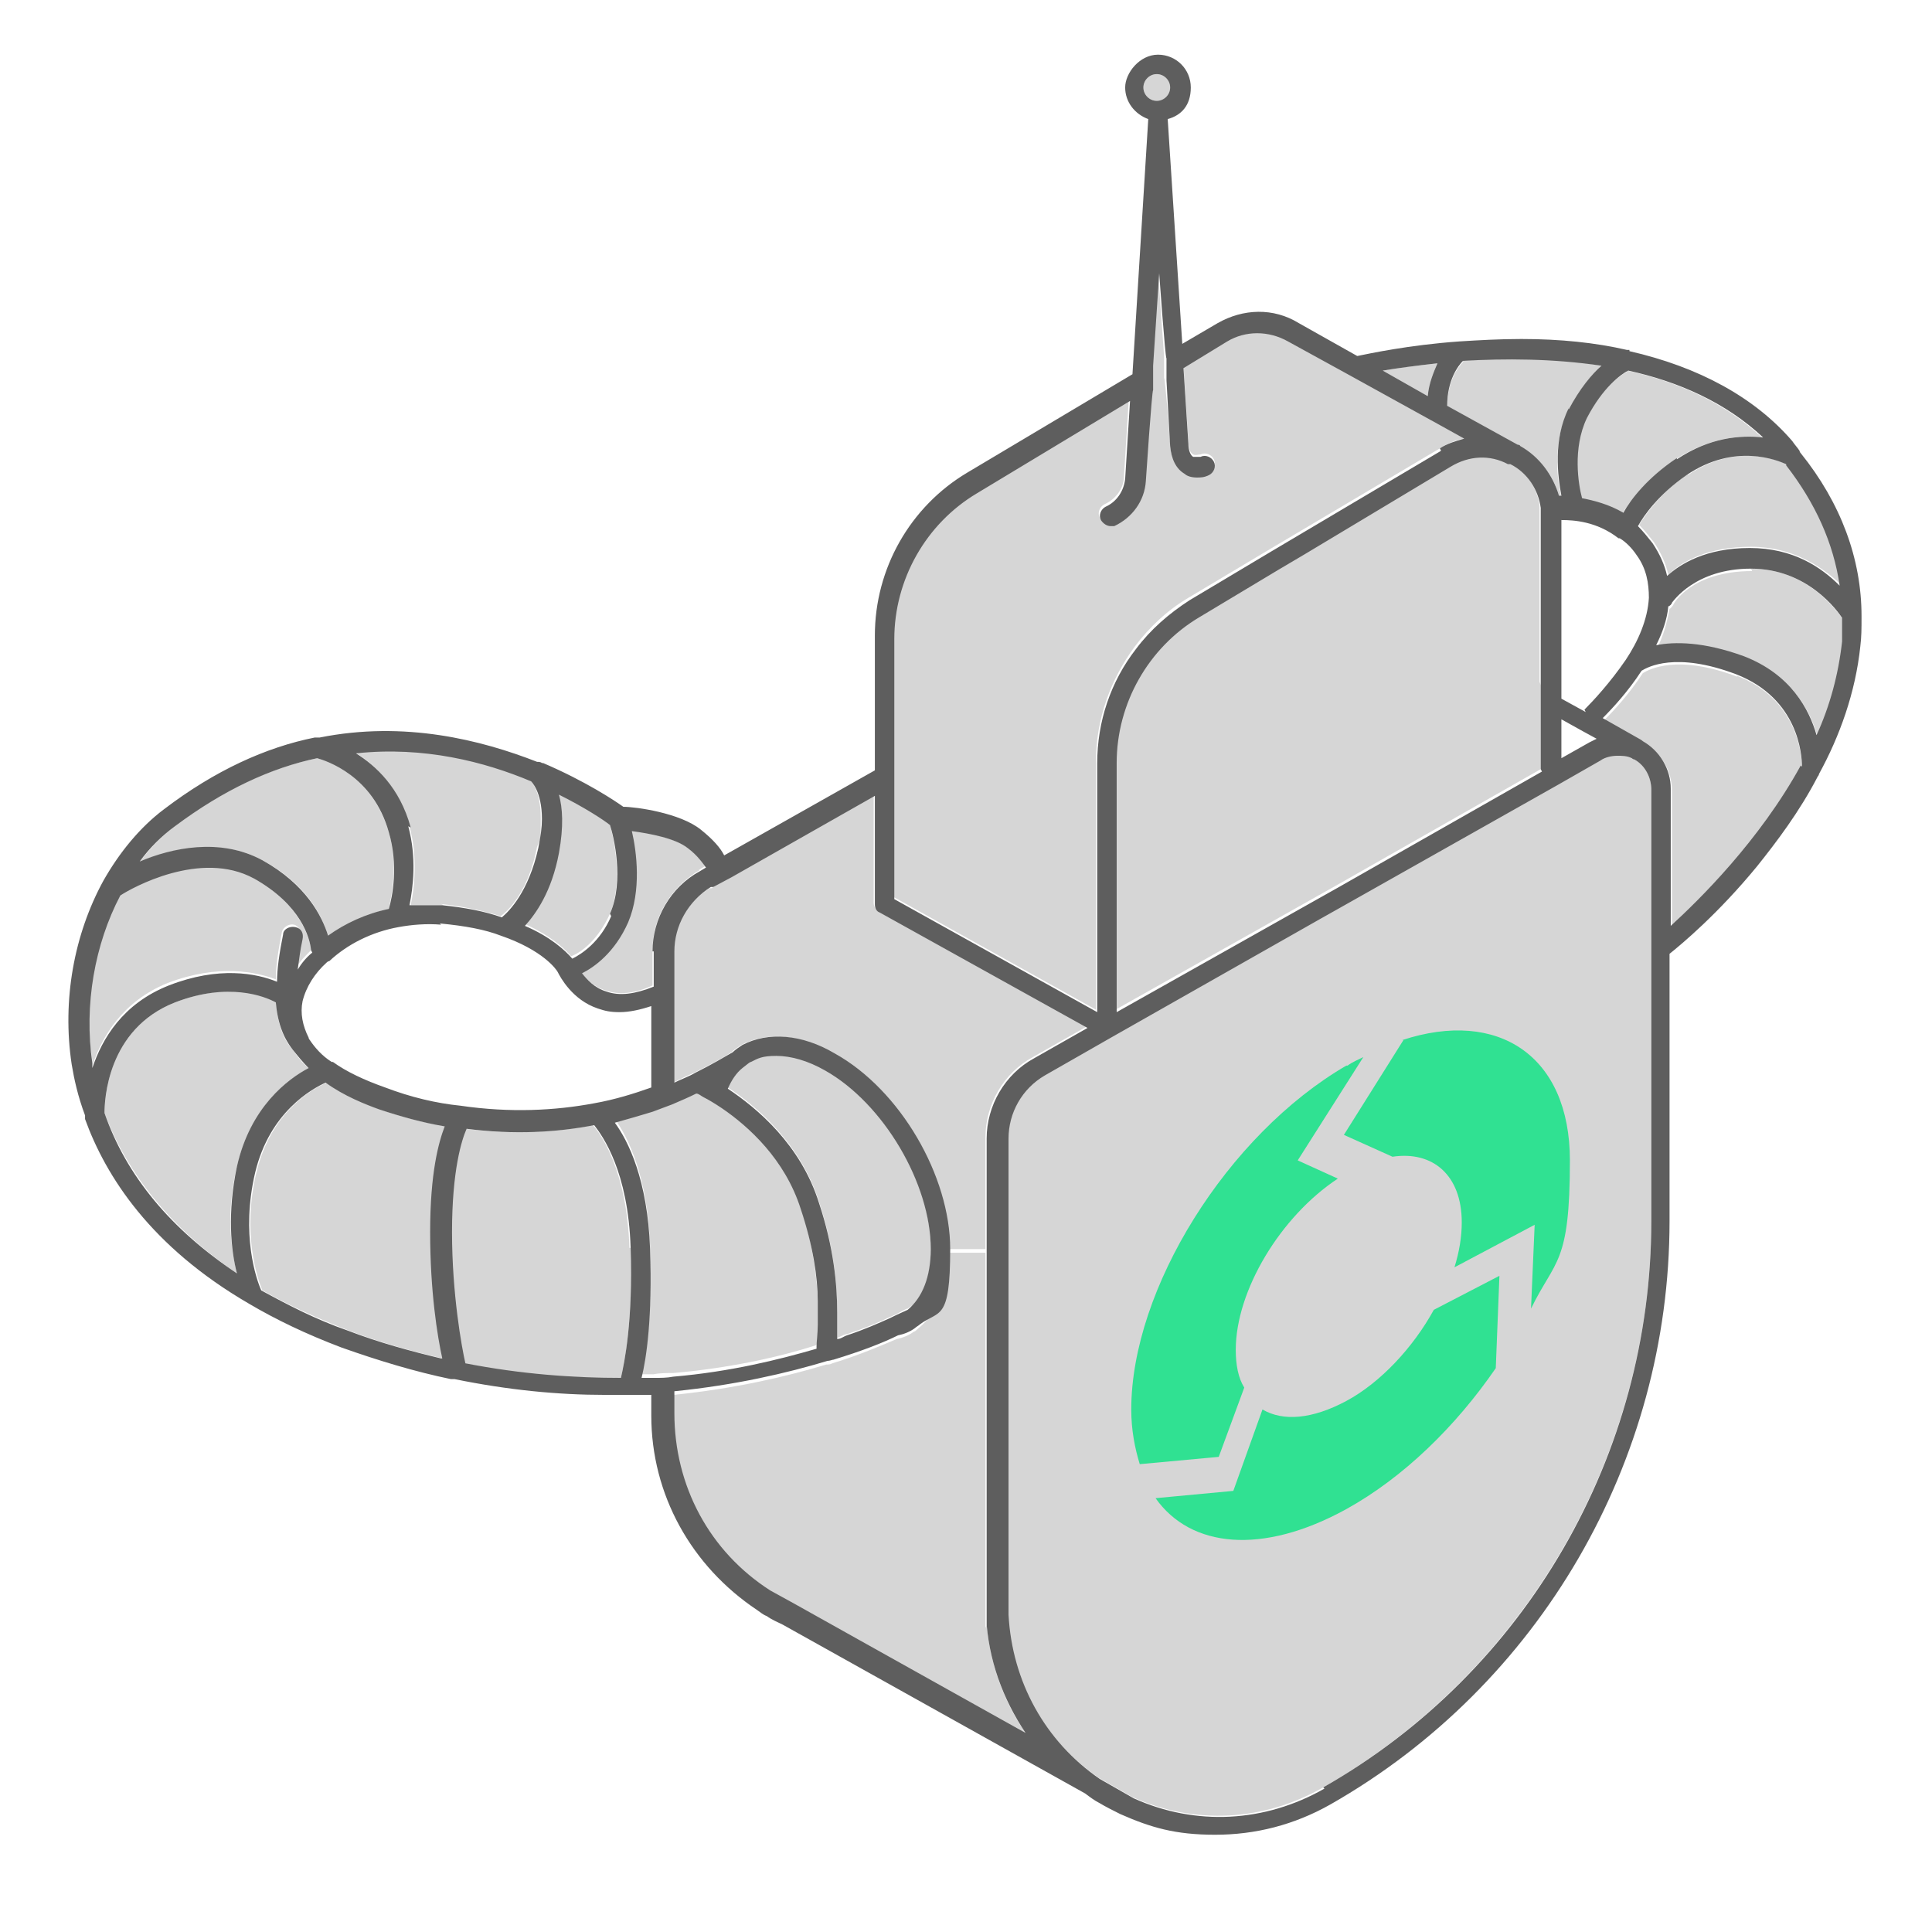 <?xml version="1.0" encoding="UTF-8"?><svg id="Layer_1" xmlns="http://www.w3.org/2000/svg" version="1.1" viewBox="0 0 159 157"><!--Generator: Adobe Illustrator 29.5.1, SVG Export Plug-In . SVG Version: 2.1.0 Build 141)--><defs><style>.st0 {
        fill: #30e192;
        fill-rule: evenodd;
      }

      .st1 {
        fill: #d6d6d6;
      }

      .st2 {
        fill: #5e5e5e;
      }</style></defs><g><path class="st1" d="M95.2,6.1c.6,0,1.1.5,1.1,1.1s-.5,1.1-1.1,1.1h0c-.6,0-1.1-.5-1.1-1.1s.5-1.1,1.1-1.1Z"/><path class="st1" d="M144.1,46.8c4.6,0,7,3.4,7.6,4.2v2c-.3,2.7-1,5.2-2.1,7.7-.6-2.2-2.1-5.1-6-6.5-3.3-1.2-5.6-1.2-7.2-.9.5-1,.8-2.1,1-3.2.1,0,.2-.2.3-.3,0-.1,1.5-2.8,6.5-2.8l-.1-.2Z"/><path class="st1" d="M142.9,55.6c5,1.9,5.4,6.5,5.4,7.6-3.4,6.2-8.4,11.1-10.7,13.2v-11.3c0-1.6-.8-3.1-2.3-3.9,0,0-.2-.1-.3-.2h0l-3-1.7c.8-.8,2.1-2.2,3.2-3.9.5-.3,2.8-1.6,7.8.3l-.1-.1Z"/><path class="st1" d="M138.9,39.1c4-2.7,7.4-1.2,8.2-.9,2.4,3.1,3.9,6.5,4.4,9.9-1.5-1.4-3.9-3.1-7.4-3.1s-5.7,1.2-6.8,2.3c-.2-.9-.6-1.8-1.2-2.7-.4-.5-.8-1-1.2-1.4.5-.8,1.7-2.6,4-4.2v.1Z"/><path class="st1" d="M133.9,30.5c4.1.9,8,2.6,11.1,5.5-1.8-.2-4.3,0-7.1,1.8-2.4,1.6-3.8,3.5-4.4,4.5-1.2-.7-2.3-1.1-3.4-1.2-.3-1.1-.8-4.2.4-6.6,1.3-2.5,2.8-3.6,3.4-3.9v-.1Z"/><path class="st1" d="M134.5,62.5c.9.5,1.4,1.5,1.4,2.5v35.5c0,19.2-10.4,37.1-27,46.6-4.9,2.8-10.6,3.1-15.7.8h0l-2.8-1.6c-4.5-3.1-7.2-8-7.5-13.5v-39.2c0-2.1,1.2-4.1,3-5.2l5.6-3.2h0l17.1-9.7,1.6-.9,17.9-10.1,3.5-2c.5-.3.9-.4,1.4-.4s.8,0,1.2.2h0s.1,0,.2.1l.1.1Z"/><path class="st1" d="M126.8,56.4v6.9l-16.7,9.5-1.6.9-16.7,9.4v-20.5c0-4.9,2.6-9.5,6.8-12l6.5-3.9,2.2-1.3,12-7.2c1.5-.9,3.2-1,4.7-.2h.2c1.4.8,2.3,2.1,2.5,3.6v14.5l.1.3Z"/><path class="st1" d="M120.4,29.7c3.4-.3,7.4-.3,11.4.4-.8.8-1.8,1.9-2.7,3.6-1.3,2.6-1,5.7-.6,7.2h-.2c-.4-1.7-1.5-3.2-3.2-4.1,0,0-.2,0-.2-.1h0l-5.8-3.2c0-2.1.9-3.3,1.3-3.7v-.1Z"/><path class="st1" d="M113.8,30.5c1.1-.2,2.7-.4,4.5-.6-.3.7-.7,1.6-.8,2.7,0,0-3.7-2.1-3.7-2.1Z"/><path class="st1" d="M117.8,34.6l2.7,1.5c-.7.1-1.4.4-2,.8l-14,8.3-6.7,4c-1.7,1-3.2,2.4-4.4,4-2,2.7-3.2,6-3.2,9.4v20.5l-16.7-9.3v-21.4c0-4.9,2.6-9.5,6.8-12l12.6-7.6-.4,6.4c0,1-.7,1.9-1.6,2.3-.4.2-.6.7-.4,1.1.1.3.4.5.8.5s.2,0,.3,0c1.5-.7,2.5-2.1,2.6-3.7l.5-7.5v-2c.1,0,.6-7.6.6-7.6l.5,7v1.8c.1,0,.5,5.4.5,5.4,0,1.1.5,1.9,1.2,2.3.2.1.6.3,1,.3s.6,0,1-.2.6-.7.4-1.1c-.2-.4-.7-.6-1.1-.4-.2,0-.4.1-.6,0s-.4-.4-.4-1.1l-.4-6.2,3.6-2.2c1.6-.9,3.5-1,5,0l5.1,2.8h0l6.7,3.7v.2Z"/><path class="st1" d="M81.2,133.7c.3,3.5,1.6,6.8,3.6,9.5l-13.6-7.6-5.9-3.3-2-1.1h0c-5-3.2-7.9-8.6-7.9-14.6v-1.8c5-.5,9.3-1.5,12.6-2.5.2,0,.3,0,.5-.1,2.3-.7,4.1-1.5,5.3-2,.5-.1,1-.3,1.4-.6.1,0,.3-.2.4-.3h0c1.6-1.3,2.5-3.5,2.5-6.2h3v29.1h0v1.8l.1-.3Z"/><path class="st1" d="M71.9,74.3c0,.3.2.6.4.7l17.1,9.5-4.4,2.5c-2.4,1.3-3.9,3.9-3.9,6.6v9.2h-3c0-6-4.2-13.1-9.5-16.1-2.8-1.6-5.5-1.8-7.6-.7q-1.4.73,0,0h0c-.3.2-.6.4-.8.6-.6.4-1.7,1-3.1,1.7-.5.2-1.1.5-1.7.8v-10.8c0-2.1,1.2-4.1,3-5.2h.2c0-.1,1.5-1,1.5-1l11.8-6.7v8.9Z"/><path class="st1" d="M68.9,110.2v-2.3c0-2.2-.3-5.4-1.5-9-1.5-4.8-5.2-7.9-7.5-9.4.3-.7.7-1.2,1.2-1.7.3-.2.6-.4.7-.5.6-.3,1.3-.5,2.1-.5,1.2,0,2.6.4,4,1.2,4.8,2.7,8.7,9.3,8.7,14.7s-.7,4-1.9,5c-.2,0-.7.4-1.5.7-.8.4-2,.9-3.5,1.4h0c-.2,0-.5.2-.8.3v.1Z"/><path class="st1" d="M67.3,107v1.9c0,.8,0,1.4-.1,1.8-3.1,1-7.2,1.9-11.8,2.3-.5,0-1.1,0-1.6.1h-1c.4-1.7.9-5.1.7-10.6-.2-5.6-1.8-8.9-2.9-10.4,1.1-.3,2.1-.6,3.1-.9.6-.2,1.1-.4,1.6-.6.7-.3,1.4-.6,2-.9.1,0,.3.2.6.3.4.2.9.5,1.5.9,2.1,1.5,5.2,4.2,6.5,8.3.9,2.9,1.3,5.6,1.4,7.6v.2Z"/><path class="st1" d="M57.6,71.6c-2.4,1.4-3.9,3.9-3.9,6.6v2.9c-1.5.7-2.8.8-3.9.4-1-.3-1.6-1-2-1.5,1-.6,2.7-1.8,3.8-4.2,1.1-2.6.7-5.8.3-7.5,1.5.2,3.6.7,4.6,1.4.8.6,1.3,1.2,1.5,1.6l-.5.3h.1Z"/><path class="st1" d="M50.2,67.9c.3,1,1.1,4.7,0,7.3-1,2.2-2.4,3.2-3.2,3.5-.6-.7-1.7-1.7-3.9-2.7.9-1,2.2-2.8,2.8-6,.4-2.1.3-3.7,0-4.8,2.2,1.1,3.7,2.1,4.2,2.5l.1.2Z"/><path class="st1" d="M36.5,74.5h-2.7c.3-1.4.6-3.9-.1-6.5-.9-3.3-2.9-5.1-4.5-6.1,5.6-.6,10.7.7,14.4,2.3h0s.9.7.9,3.1,0,1.5-.3,2.4c-.7,3.6-2.3,5.2-3,5.7-1.3-.4-3-.8-4.9-1l.2.1Z"/><path class="st1" d="M51.9,102.7c.2,6-.5,9.4-.8,10.7-4,0-8.3-.2-12.9-1.2-.3-1.3-1.1-5.2-1.1-10.8s.8-7.6,1.2-8.5c3.8.5,7.4.3,10.5-.3.7.8,2.8,3.8,3,10.1h.1Z"/><path class="st1" d="M36.4,111.8c-2.5-.6-5.1-1.3-7.7-2.3s-5-2.1-7.1-3.3c-.4-.9-1.7-4.7-.5-9.7s4.6-6.9,5.8-7.4c1.6,1.1,3.3,1.8,4.4,2.2,1.9.7,3.7,1.1,5.4,1.4-.5,1.3-1.2,4-1.2,8.7s.6,8.6,1,10.4h-.1Z"/><path class="st1" d="M32,68.5c.8,2.7.2,5.3,0,6.3-1.8.4-3.5,1.2-5,2.2-.5-1.6-1.7-4.2-5.4-6.2-3.5-1.9-7.5-.9-10.1.1.9-1.1,1.8-2.1,2.9-2.9,4-3.1,7.9-4.8,11.7-5.6.7.2,4.5,1.3,5.9,6.1Z"/><path class="st1" d="M24.1,86.4c.4.6.8,1.1,1.3,1.5-1.7,1-4.8,3.3-5.9,8.1-.9,3.8-.5,6.8,0,8.8-5.3-3.6-9-8.1-10.9-13.2h0c0-1,.2-6.9,5.8-9.1,4.4-1.7,7.4-.6,8.3,0,.2,2.4,1,3.5,1.4,3.9Z"/><path class="st1" d="M20.9,72.3c3.9,2.2,4.6,5,4.7,5.9-.5.5-.9.9-1.2,1.4,0-.8.2-1.6.4-2.5,0-.4-.2-.9-.6-1s-.9.2-1,.6c-.3,1.5-.5,2.8-.5,3.9-1.6-.6-4.7-1.3-8.9.3-3.7,1.5-5.4,4.4-6.2,6.8v-.4c-.8-4.8,0-9.8,2.2-13.8,1-.6,6.7-3.8,11-1.4l.1.2Z"/><path class="st2" d="M50.2,75.2c1.2-2.7.3-6.4,0-7.3-.5-.4-2-1.4-4.2-2.5.3,1.1.4,2.6,0,4.8-.6,3.2-1.9,5-2.8,6,2.1.9,3.3,2,3.9,2.7.8-.4,2.3-1.4,3.2-3.5l-.1-.2ZM51.1,113.4c.3-1.3,1-4.7.8-10.7-.2-6.3-2.3-9.2-3-10.1-3.1.6-6.6.8-10.5.3-.4.9-1.2,3.4-1.2,8.5s.8,9.5,1.1,10.8c4.6.9,8.9,1.2,12.9,1.2h-.1ZM53.7,78.3c0-2.7,1.5-5.3,3.9-6.6l.5-.3c-.3-.4-.7-1-1.5-1.6-1-.8-3.1-1.2-4.6-1.4.4,1.7.8,4.9-.3,7.5-1.1,2.5-2.8,3.7-3.8,4.2.4.5,1,1.2,2,1.5,1.1.4,2.4.2,3.9-.4v-2.9h-.1ZM25.4,87.9c-.5-.5-.9-1-1.3-1.5-.3-.4-1.2-1.5-1.4-3.9-.9-.5-3.9-1.7-8.3,0-5.6,2.2-5.8,8.1-5.8,9.1h0c1.8,5.2,5.5,9.6,10.9,13.2-.5-1.9-.8-5,0-8.8,1.1-4.9,4.2-7.2,5.9-8.1ZM25.6,78.2c-.1-1-.8-3.7-4.7-5.9-4.4-2.4-10.1.8-11,1.4-2.1,4-3,9-2.3,13.8v.4c.8-2.4,2.5-5.3,6.3-6.8,4.1-1.6,7.2-1,8.9-.3,0-1.1.2-2.4.5-3.9,0-.4.5-.7,1-.6s.7.5.6,1c-.2.9-.3,1.8-.4,2.5.3-.5.7-1,1.2-1.4l-.1-.2ZM32,74.8c.3-1,.8-3.6,0-6.3-1.3-4.7-5.2-5.9-5.9-6.1-3.8.8-7.7,2.6-11.7,5.6-1.1.8-2.1,1.8-2.9,2.9,2.6-1.1,6.6-2,10.1-.1,3.6,2,4.9,4.6,5.4,6.2,1.4-1,3.1-1.8,5-2.2ZM36.3,76.1c-1.2-.1-2.4,0-3.5.2-2.2.4-4.2,1.4-5.7,2.8,0,0-.1,0-.2.1h0c-1,.9-1.7,2-2,3.2-.2,1,0,2,.5,3,0,0,0,.1.1.2h0c.4.6,1,1.3,1.8,1.8h.1c1.1.8,2.6,1.5,4.3,2.1,2.1.8,4.2,1.3,6.2,1.5,4.1.6,7.8.4,11-.2,1.7-.3,3.3-.8,4.7-1.3v-6.7c-.9.3-1.8.5-2.6.5s-1.2-.1-1.8-.3c-2.1-.7-3.1-2.6-3.3-3h0c-.1-.2-1.2-1.8-4.7-3-1.3-.5-2.9-.8-5-1l.1.1ZM67.2,110.8c0-.4.1-1,.1-1.8v-1.9c0-2-.4-4.6-1.4-7.6-1.3-4.1-4.3-6.8-6.5-8.3-.6-.4-1.1-.7-1.5-.9-.2-.1-.4-.3-.6-.3-.6.3-1.3.6-2,.9-.5.2-1.1.4-1.6.6-1,.3-2,.6-3.1.9,1.1,1.5,2.7,4.7,2.9,10.4.2,5.6-.3,9-.7,10.6h1c.6,0,1.1,0,1.6-.1,4.7-.4,8.7-1.4,11.8-2.3v-.2ZM33.6,68c.7,2.6.4,5,.1,6.5h2.7c1.9.2,3.5.5,4.9,1,.6-.5,2.2-2.1,3-5.7.2-1,.3-1.7.3-2.4,0-2.3-.9-3.1-.9-3.1h0c-3.8-1.6-8.8-2.9-14.4-2.3,1.6,1,3.6,2.8,4.5,6.1l-.2-.1ZM36.4,111.8c-.4-1.8-1-5.5-1-10.4s.7-7.4,1.2-8.7c-1.8-.3-3.6-.8-5.4-1.4-1.1-.4-2.9-1.1-4.4-2.2-1.1.5-4.6,2.4-5.8,7.4-1.2,5.1.1,8.8.5,9.7,2.2,1.2,4.5,2.4,7.1,3.3,2.6,1,5.2,1.7,7.7,2.3h.1ZM95.2,6.1c-.6,0-1.1.5-1.1,1.1s.5,1.1,1.1,1.1h0c.6,0,1.1-.5,1.1-1.1s-.5-1.1-1.1-1.1ZM84.8,143.2c-2-2.8-3.3-6-3.6-9.5v-1.7h0v-38.3c0-2.7,1.5-5.3,3.9-6.6l4.4-2.5-17.1-9.5c-.3-.1-.4-.4-.4-.7v-8.9l-11.8,6.7-1.5.8h-.2c-1.9,1.2-3,3.2-3,5.3v10.8c.6-.3,1.2-.5,1.7-.8,1.4-.7,2.4-1.3,3.1-1.7.2-.2.5-.4.8-.6h0c2.1-1.1,4.9-.9,7.6.7,5.4,3,9.5,10.1,9.5,16.1s-.9,5-2.5,6.2h0c-.1.1-.3.2-.4.3-.4.3-.9.5-1.4.6-1.2.6-3,1.3-5.3,2-.1,0-.3.1-.5.1-3.3,1-7.6,2-12.6,2.5v1.8c0,6,2.9,11.4,7.9,14.6h0l2,1.1,5.9,3.3,13.6,7.6-.1.3ZM68.9,109.7v.5c.3,0,.5-.2.8-.3h0c1.5-.5,2.6-1,3.5-1.4.8-.4,1.3-.6,1.5-.7,1.2-1,1.9-2.7,1.9-5,0-5.4-3.9-12-8.7-14.7-1.4-.8-2.8-1.2-4-1.2s-1.5.2-2.1.5c-.1,0-.3.2-.7.5-.5.4-.9,1-1.2,1.7,2.4,1.6,6,4.6,7.5,9.4,1.2,3.6,1.5,6.7,1.5,9v1.8-.1ZM117.5,32.6c.1-1.1.5-2,.8-2.7-1.8.2-3.3.4-4.5.6l3.7,2.1ZM118.5,36.9c.6-.4,1.3-.6,2-.8l-2.7-1.5-6.7-3.7h0l-5.1-2.8c-1.6-.9-3.5-.9-5,0l-3.6,2.2.4,6.2c0,.6.2,1,.4,1.1h.6c.4-.2.9,0,1.1.4s0,.9-.4,1.1c-.4.2-.7.2-1,.2-.4,0-.8-.1-1-.3-.7-.4-1.1-1.2-1.2-2.3l-.3-5.4v-1.8c-.1,0-.6-7-.6-7l-.5,7.6v2c-.1,0-.6,7.5-.6,7.5-.1,1.6-1.1,3-2.6,3.7h-.3c-.3,0-.6-.2-.8-.5-.2-.4,0-.9.4-1.1.9-.4,1.5-1.3,1.6-2.3l.4-6.4-12.6,7.6c-4.2,2.5-6.8,7.1-6.8,12v21.4l16.7,9.3v-20.5c0-3.4,1.1-6.7,3.2-9.4,1.2-1.6,2.7-2.9,4.4-4l6.7-4,14-8.3-.1-.2ZM126.8,63.3v-21.5c-.2-1.5-1.1-2.9-2.5-3.6h-.2c-1.5-.8-3.2-.7-4.7.2l-12,7.2-2.2,1.3-6.5,3.9c-4.2,2.5-6.8,7.1-6.8,12v20.5l16.7-9.4,1.6-.9,16.7-9.5-.1-.2ZM108.9,147.1c16.7-9.5,27-27.4,27-46.6v-35.5c0-1-.5-2-1.4-2.5,0,0-.1,0-.2-.1h0c-.4-.2-.8-.2-1.2-.2s-1,.1-1.4.4l-3.5,2-17.9,10.1-1.6.9-17.1,9.7h0l-5.6,3.2c-1.9,1.1-3,3.1-3,5.2v39.2c.3,5.5,3,10.4,7.5,13.5l2.8,1.6h0c5.1,2.3,10.8,2,15.7-.8l-.1-.1ZM131.4,60.8l-1.1-.6-1.8-1v3.2l2.3-1.3c.2-.1.4-.2.6-.3ZM130.4,58.4c.7-.7,2.1-2.2,3.4-4.1,1-1.5,1.8-3.3,1.9-5.1,0-1.2-.2-2.4-1-3.5-.4-.6-.9-1.1-1.4-1.4h-.1c-1.8-1.4-3.7-1.5-4.7-1.5v14.7l2,1.1-.1-.2ZM129.1,33.7c.9-1.7,1.9-2.9,2.7-3.6-4-.6-8-.6-11.4-.4-.4.4-1.3,1.6-1.3,3.7l5.8,3.2h0s.2,0,.2.1c1.6.9,2.7,2.4,3.2,4.1h.2c-.3-1.6-.7-4.6.6-7.2v.1ZM138,37.8c2.7-1.8,5.2-2,7.1-1.8-3.1-2.9-7-4.6-11.1-5.5-.6.3-2.1,1.4-3.4,3.9-1.2,2.5-.7,5.5-.4,6.6,1,.2,2.2.5,3.4,1.2.6-1.1,2-2.9,4.4-4.5v.1ZM151.7,51c-.5-.8-3-4.2-7.6-4.2s-6.4,2.7-6.5,2.8c0,.1-.2.3-.3.3-.1,1.1-.5,2.2-1,3.2,1.5-.3,3.9-.3,7.2.9,3.9,1.5,5.4,4.4,6,6.5,1.1-2.4,1.8-5,2.1-7.7v-2l.1.2ZM147,38.2c-.7-.3-4.2-1.8-8.2.9-2.3,1.6-3.5,3.3-4,4.2.4.4.8.9,1.2,1.4.6.9,1,1.8,1.2,2.7,1.1-1,3.2-2.3,6.8-2.3s5.9,1.6,7.4,3.1c-.5-3.5-2-6.8-4.4-9.9v-.1ZM148.3,63.1c0-1-.3-5.6-5.4-7.6-5-1.9-7.3-.6-7.8-.3-1.1,1.7-2.4,3.1-3.2,3.9l3,1.7h0s.2.1.3.2c1.4.8,2.3,2.3,2.3,3.9v11.3c2.3-2.1,7.3-7,10.7-13.2l.1.1ZM134.1,28.9c5.7,1.3,10.3,3.8,13.4,7.4.2.3.4.5.6.8,0,0,0,.1.1.2,3.3,4.1,5,8.7,5,13.4h0v.2c0,.8,0,1.5-.1,2.3-.4,3.8-1.7,7.4-3.4,10.5,0,0,0,.1-.1.2h0c-1.5,2.9-3.4,5.4-5,7.4-3.2,3.9-6.2,6.4-7.2,7.2v22c0,19.8-10.7,38.2-27.9,48-3,1.7-6.2,2.5-9.5,2.5s-5.3-.6-7.8-1.7h0c-.6-.3-1.2-.6-1.7-.9-.4-.2-.8-.5-1.2-.8l-24.9-13.9c-.4-.2-.9-.4-1.3-.7-.3-.1-.5-.3-.8-.5h0c-5.4-3.6-8.7-9.5-8.7-16v-1.7h-3.8c-3.9,0-8-.4-12.4-1.3h-.3c-2.9-.6-5.9-1.5-9-2.6-2.9-1.1-5.4-2.3-7.6-3.6-8.1-4.7-11.8-10.5-13.5-15.2v-.3c-.6-1.6-.9-3-1.1-4.2-.8-5.3.2-10.7,2.6-15.1,1.3-2.3,3-4.4,5-5.9,4.2-3.2,8.4-5.1,12.4-5.9h.4c7-1.4,13.3.2,17.9,2,.1,0,.3,0,.4.1h.1c3.5,1.5,5.9,3.1,6.6,3.6,1,0,4.7.5,6.4,1.9,1,.8,1.6,1.5,1.9,2.1l12.4-7v-11.1c0-5.5,2.9-10.6,7.6-13.4l13.6-8.1,1.3-21c-1.1-.4-1.9-1.4-1.9-2.6s1.2-2.7,2.7-2.7,2.7,1.2,2.7,2.7-.8,2.3-1.9,2.6l1.2,18.5,2.9-1.7c2.1-1.2,4.6-1.3,6.7,0l4.8,2.7c1-.2,4.2-.9,8.4-1.2,1.6-.1,3.3-.2,5.1-.2,3.2,0,6.1.3,8.7.9h.2v.1Z"/></g><path class="st0" d="M101.5,122.7l2.4-6.7c1.7,1,4.1.8,6.9-.7s5.5-4.4,7.2-7.5l5.4-2.8-.3,7.6c-3.3,4.8-7.6,9-12.3,11.6-6.9,3.8-12.8,3.2-15.7-.9l6.4-.6ZM115.4,85.6c7.9-2.6,13.8,1.3,13.8,9.9s-1.2,8.1-3.2,12.2l.3-6.9-6.6,3.5c.4-1.3.6-2.5.6-3.7,0-3.9-2.4-5.9-5.7-5.4l-4-1.8,4.9-7.8h-.1ZM110.9,87.7c.4-.3.9-.5,1.3-.7l-5.4,8.5,3.3,1.5c-4.7,3.1-8.4,9.2-8.4,14.1,0,1.2.2,2.3.7,3.1l-2.1,5.7-6.5.6h0c-.4-1.3-.7-2.8-.7-4.5,0-9.9,7.9-22.6,17.7-28.3h.1Z"/></svg>